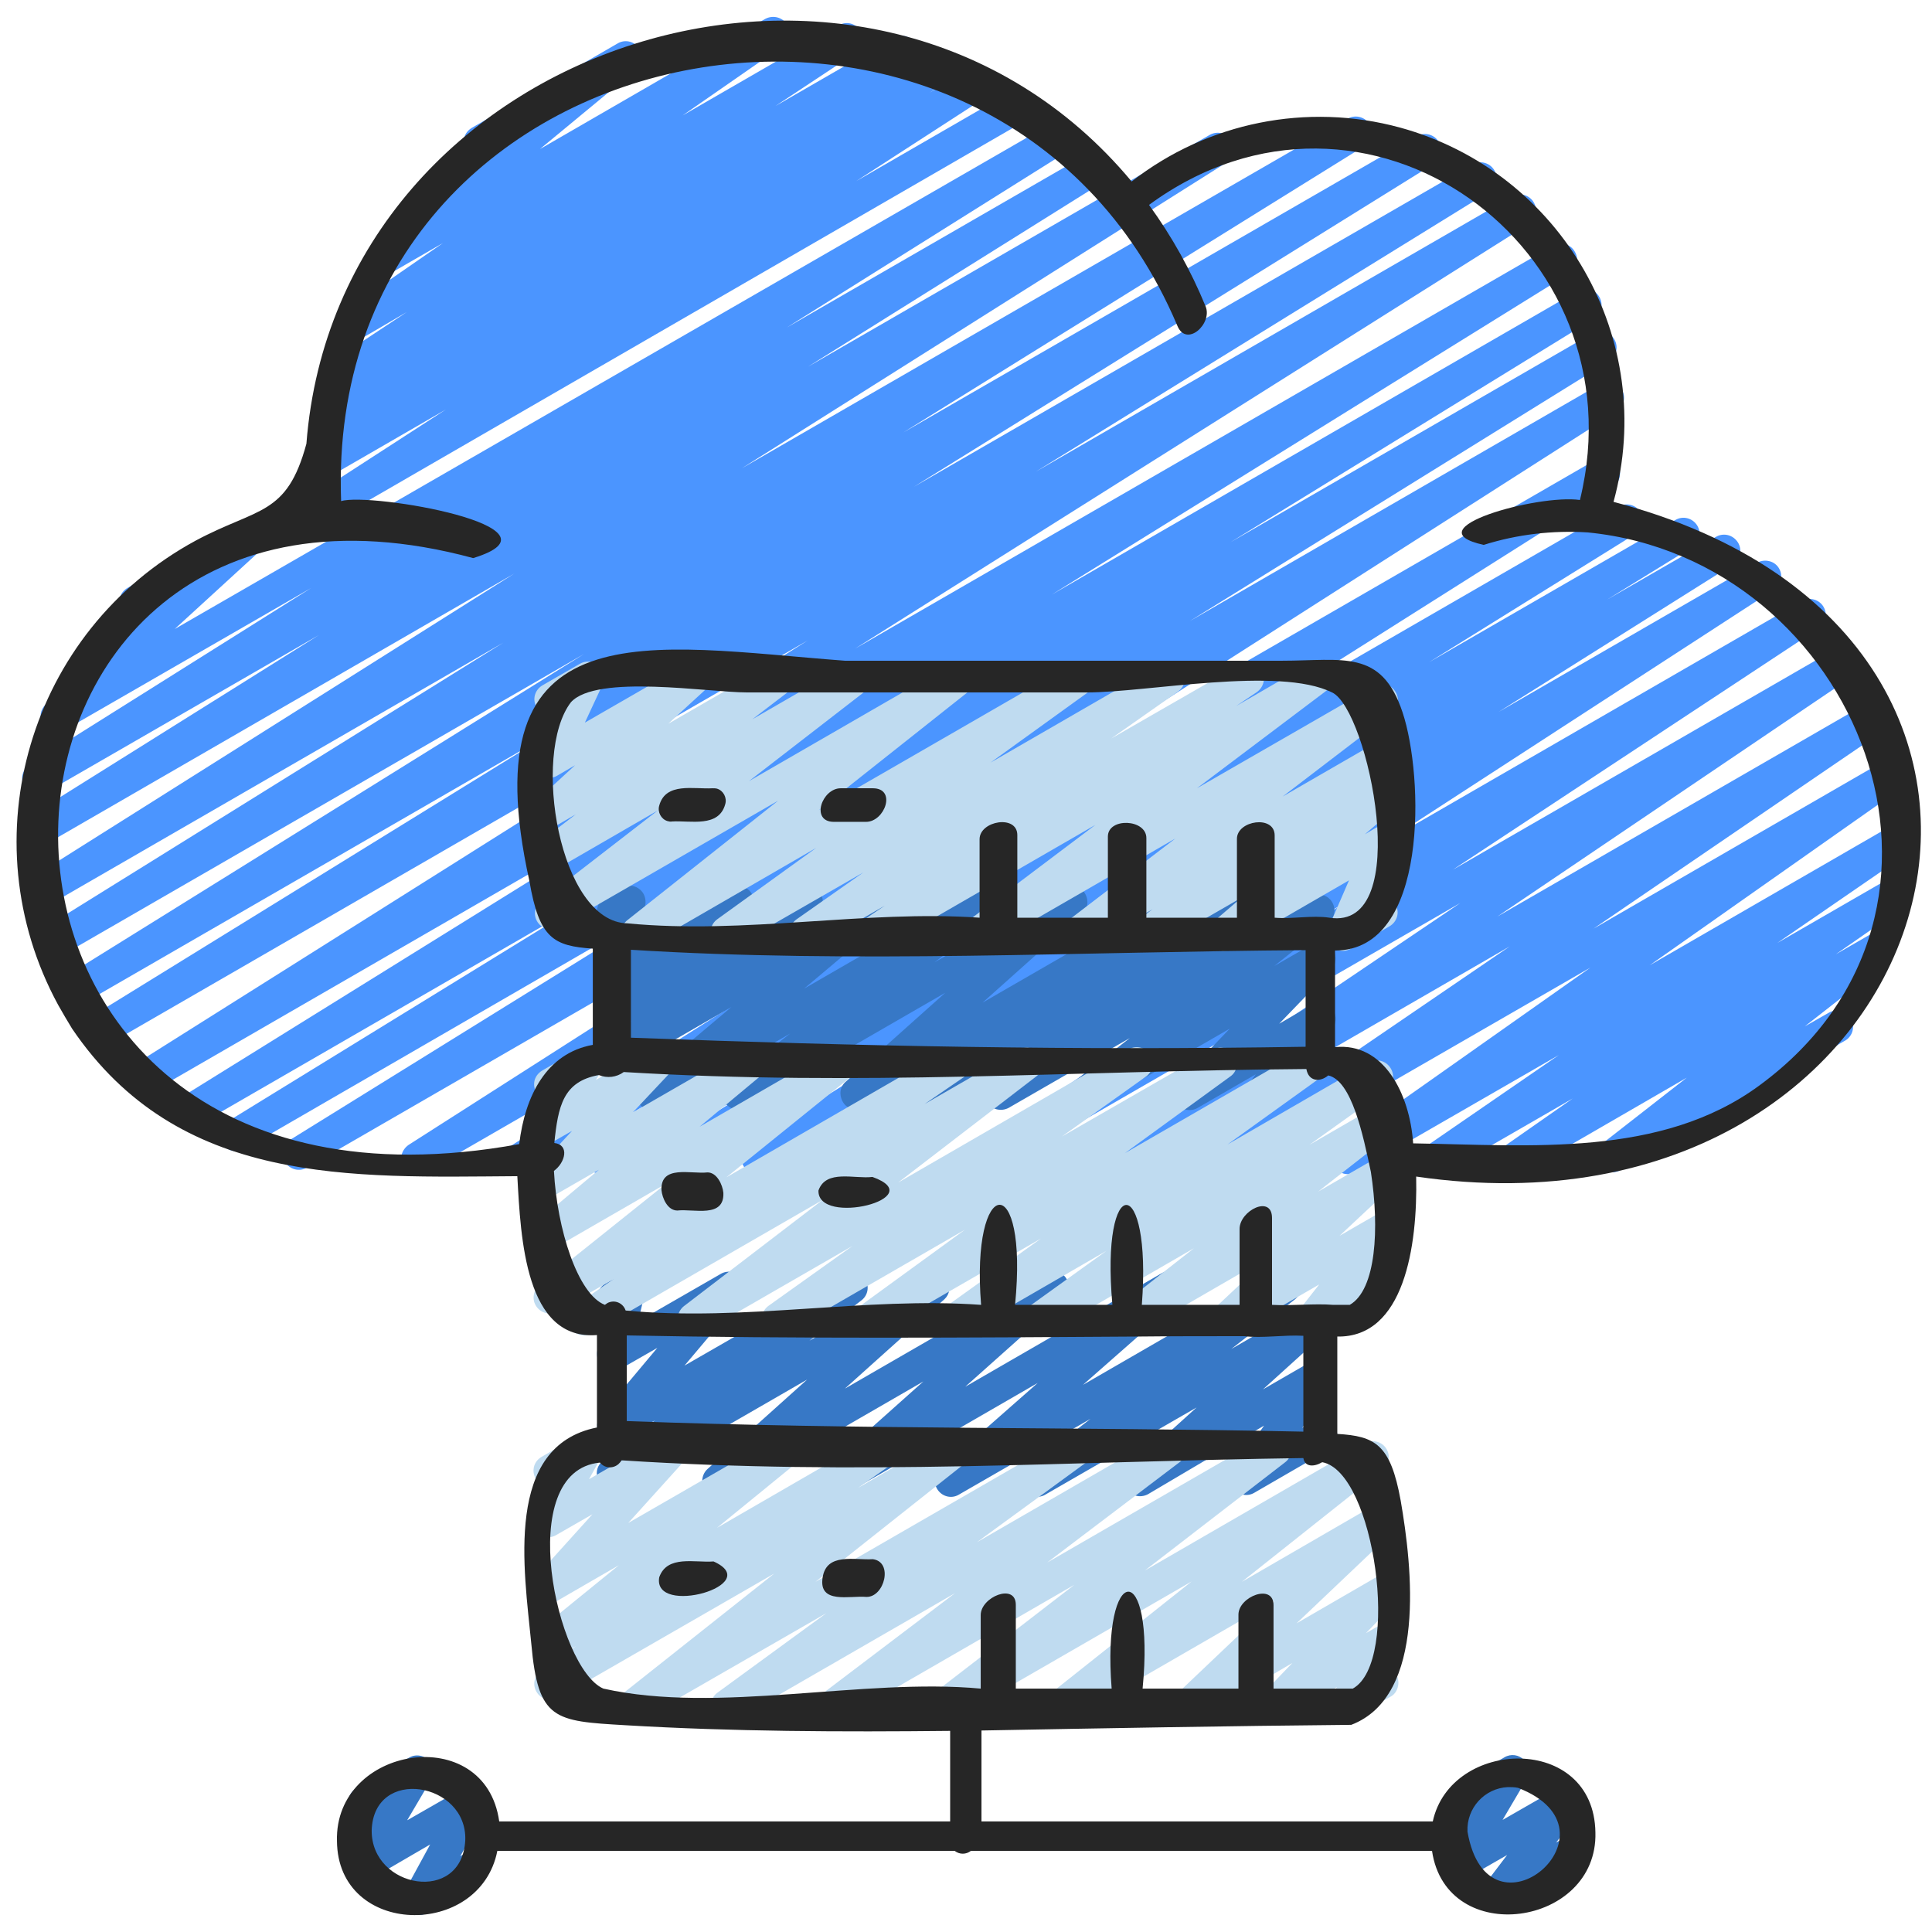 <?xml version="1.0" encoding="utf-8"?>
<!-- Generator: Adobe Illustrator 24.3.0, SVG Export Plug-In . SVG Version: 6.00 Build 0)  -->
<svg version="1.1" id="icons" xmlns="http://www.w3.org/2000/svg" xmlns:xlink="http://www.w3.org/1999/xlink" x="0px" y="0px"
	 viewBox="0 0 512 512" style="enable-background:new 0 0 512 512;" xml:space="preserve">
<style type="text/css">
	.st0{fill:#4B95FF;}
	.st1{fill:#3778C6;}
	.st2{fill:#BFDBF0;}
	.st3{fill:#262626;}
</style>
<path class="st0" d="M200.8,311.2c-2.4,0-4.3-1.9-4.3-4.3c0-1.5,0.8-2.8,2-3.6l62.1-39l-80.3,46.3c-2.1,1.2-4.7,0.4-5.8-1.6
	c-1.1-2-0.5-4.5,1.4-5.7l22.3-13.8l-36.6,21.1c-2,1.2-4.7,0.5-5.8-1.6c-1.1-2-0.5-4.5,1.4-5.7l54.7-34l-71.7,41.4
	c-2,1.2-4.7,0.5-5.8-1.6c-1.1-2-0.5-4.5,1.4-5.7l109.4-69.2l-132.5,76.5c-2,1.2-4.6,0.5-5.8-1.5c-1.2-2-0.5-4.5,1.4-5.8l154.9-99
	l-181.8,105c-2,1.2-4.6,0.6-5.9-1.5c-1.2-2-0.6-4.6,1.5-5.9l0,0l111-68.8L64.6,304.6c-2.1,1.1-4.7,0.3-5.8-1.8
	c-1-1.9-0.4-4.3,1.4-5.5l96.3-59.2L52.1,298.4c-2,1.2-4.6,0.6-5.9-1.5c-1.2-2-0.6-4.6,1.5-5.9l137.2-85.2L40,289.5
	c-2,1.2-4.6,0.6-5.9-1.4s-0.6-4.6,1.4-5.9l0,0l178.6-112.5L28.3,277c-2,1.2-4.6,0.6-5.9-1.5c-1.2-2-0.6-4.6,1.5-5.9l0,0L144,195.5
	L21.4,266.3c-2.1,1.1-4.7,0.4-5.8-1.7c-1.1-2-0.5-4.4,1.4-5.6l137.8-85.7L15.7,253.6c-2,1.2-4.6,0.6-5.9-1.5s-0.6-4.6,1.5-5.9
	l122.1-75.9l-121.2,70c-2.1,1.1-4.7,0.4-5.8-1.7c-1.1-1.9-0.5-4.4,1.4-5.6L136.3,152L11,224.4c-2.1,1.1-4.7,0.4-5.8-1.7
	c-1.1-1.9-0.4-4.4,1.4-5.6l77.9-48.8l-72.1,41.6c-2,1.2-4.6,0.6-5.9-1.5S6,203.8,8,202.6l0,0l74.5-46.8l-65.4,37.7
	c-2.1,1.2-4.7,0.4-5.8-1.6c-1-1.7-0.6-3.9,0.8-5.2l25.2-23.2c-1.9,0.7-4-0.1-5.1-1.9c-1.2-2-0.5-4.6,1.6-5.8l32.5-18.8
	c2.1-1.2,4.7-0.4,5.8,1.6c1,1.7,0.6,3.9-0.8,5.2l-25,22.9L278.7,32.7c2.1-1.2,4.7-0.4,5.8,1.6c1.1,2,0.5,4.4-1.4,5.7l-74.6,46.8
	l79.2-45.7c2-1.2,4.7-0.5,5.8,1.6c1.1,2,0.5,4.5-1.4,5.7l-78,48.8l106.4-61.4c2-1.2,4.6-0.6,5.9,1.4s0.6,4.6-1.4,5.9l0,0l-128.4,81
	l160.6-92.7c2.1-1.1,4.7-0.4,5.8,1.7c1.1,2,0.5,4.4-1.4,5.6l-122.2,75.9L375.6,36c2.1-1.1,4.7-0.3,5.8,1.8c1,1.9,0.4,4.3-1.4,5.6
	L242.2,129l148-85.4c2-1.2,4.6-0.5,5.8,1.5s0.5,4.6-1.5,5.8l-120,74.1l126.2-72.9c2.1-1.2,4.7-0.4,5.8,1.6c1.1,2,0.5,4.4-1.4,5.7
	L226.6,171.9l185-106.8c2.1-1.1,4.7-0.4,5.8,1.7c1.1,2,0.5,4.4-1.4,5.6l-137.3,85.2l139.4-80.5c2.1-1.1,4.7-0.4,5.8,1.7
	c1.1,2,0.4,4.4-1.4,5.6l-96.4,59.3l95.8-55.3c2-1.2,4.6-0.6,5.9,1.5c1.2,2,0.6,4.6-1.5,5.9l-111,68.8L424,101.8
	c2-1.2,4.6-0.5,5.8,1.5c1.2,2,0.5,4.5-1.4,5.8l-154.9,99l149.3-86.2c2-1.2,4.6-0.6,5.9,1.4c1.2,2,0.6,4.6-1.4,5.9l0,0l-109.3,69.1
	l111-64.1c2.1-1.1,4.7-0.4,5.8,1.7c1.1,2,0.5,4.4-1.4,5.6l-54.7,34l65.3-37.7c2-1.2,4.6-0.5,5.8,1.5c1.2,2,0.5,4.6-1.5,5.8
	l-22.4,13.8l28.8-16.6c2-1.2,4.6-0.6,5.9,1.5c1.2,2,0.6,4.6-1.5,5.9l-62,39l68.6-39.6c2.1-1.1,4.7-0.4,5.8,1.6
	c1.1,1.9,0.5,4.4-1.4,5.6l-101.2,65.7l108.6-62.7c2.1-1.2,4.7-0.4,5.8,1.6c1.1,1.9,0.5,4.4-1.3,5.6L385,230.5l102.1-58.9
	c2-1.2,4.7-0.5,5.8,1.6c1.1,1.9,0.5,4.4-1.3,5.6l-94.8,64.1l98.1-56.6c2.1-1.2,4.7-0.4,5.8,1.6c1.1,1.9,0.5,4.3-1.3,5.6l-77.1,52.6
	l77.1-44.5c2-1.2,4.6-0.6,5.9,1.4c1.2,1.9,0.6,4.5-1.3,5.8l-66.8,47l63.9-36.9c2-1.2,4.6-0.5,5.8,1.5c1.2,1.9,0.6,4.5-1.3,5.7
	L471,249.9l28.6-16.5c2.1-1.1,4.7-0.4,5.8,1.7c1,1.9,0.5,4.3-1.2,5.5l-17.7,12.3l9.2-5.3c2-1.2,4.7-0.4,5.8,1.6
	c1,1.8,0.6,4.1-1.1,5.5L478.3,272l6.5-3.7c2.1-1.1,4.7-0.3,5.8,1.8c1,2,0.4,4.4-1.5,5.6l-59.7,34.4c-2,1.2-4.7,0.4-5.8-1.6
	c-1-1.8-0.6-4.1,1.1-5.5l22.3-17.4l-43.2,25c-2.1,1.1-4.7,0.4-5.8-1.7c-1-1.9-0.5-4.3,1.2-5.5l17.6-12.3L383,310.6
	c-2.1,1.2-4.7,0.4-5.8-1.6c-1.1-1.9-0.5-4.3,1.3-5.6l34.6-23.8l-53.8,31c-2.1,1.2-4.7,0.4-5.8-1.6c-1.1-1.9-0.5-4.3,1.2-5.5
	l66.8-47.1l-94,54.2c-2.1,1.1-4.7,0.4-5.8-1.7c-1-1.9-0.5-4.2,1.3-5.5l77.1-52.6l-103.5,59.8c-2.1,1.1-4.7,0.4-5.8-1.7
	c-1-1.9-0.5-4.3,1.3-5.5l94.9-64.1l-123.6,71.3c-2.1,1.2-4.7,0.4-5.8-1.6c-1.1-1.9-0.5-4.4,1.3-5.6l96.9-63.8l-123.1,71
	c-2.1,1.1-4.7,0.4-5.8-1.7c-1.1-1.9-0.5-4.3,1.3-5.6l101.2-65.7l-126.4,73C202.3,311,201.5,311.2,200.8,311.2L200.8,311.2z"/>
<path class="st0" d="M85.9,138.8c-2.4,0-4.3-1.9-4.3-4.3c0-1.4,0.7-2.8,2-3.6l34.6-22.4L87.9,126c-2,1.2-4.6,0.5-5.8-1.5
	c-1.2-2-0.5-4.5,1.4-5.8l5.4-3.5h-0.1c-2,1.2-4.6,0.5-5.8-1.5c-1.2-2-0.5-4.5,1.4-5.8l5.2-3.3c-1.7,0.3-3.4-0.5-4.4-2
	c-1.2-2-0.7-4.5,1.3-5.8l21.3-14.1L95.3,90c-2,1.2-4.6,0.5-5.8-1.5c-1.1-1.9-0.6-4.4,1.3-5.7l26.6-18.4l-13.7,7.9
	c-2,1.2-4.6,0.5-5.8-1.5c-1.1-1.8-0.7-4.1,1-5.5l28.2-23.4c-2.4-0.1-4.2-2-4.2-4.4c0-1.5,0.8-2.8,2.1-3.6l38.7-22.4
	c2-1.2,4.7-0.5,5.8,1.6c1,1.8,0.6,4.1-1,5.4l-25.4,21l59.7-34.5c2.1-1.1,4.7-0.4,5.8,1.6c1.1,1.9,0.5,4.3-1.2,5.6l-26.5,18.4
	l41.4-23.9c2-1.2,4.6-0.5,5.8,1.6c1.1,2,0.5,4.5-1.3,5.7l-21.3,14.1l31.2-18c2-1.2,4.6-0.6,5.9,1.4c1.2,2,0.6,4.6-1.4,5.9l0,0
	l-0.7,0.4l6.9-4c2.1-1.1,4.7-0.4,5.8,1.7c1.1,1.9,0.5,4.4-1.4,5.6l-5.5,3.5l10.8-6.3c2-1.2,4.7-0.5,5.8,1.6c1.1,2,0.5,4.4-1.4,5.7
	l-34.6,22.4l40.7-23.5c2.1-1.1,4.7-0.3,5.8,1.8c1,2,0.4,4.4-1.5,5.6L88,138.2C87.3,138.6,86.6,138.8,85.9,138.8L85.9,138.8z"/>
<path class="st1" d="M111.1,507.5c-2.4,0-4.3-1.9-4.3-4.3c0-0.7,0.2-1.4,0.5-2.1l6.7-12.3L98.2,498c-2,1.2-4.7,0.5-5.8-1.6
	c-0.8-1.3-0.8-3,0-4.3l6.3-10.7l-0.1,0c-2.1,1.1-4.7,0.3-5.8-1.8c-1-2-0.4-4.4,1.5-5.6l14.1-8.2c2-1.2,4.7-0.5,5.8,1.6
	c0.8,1.3,0.7,2.9,0,4.3l-6.3,10.7l15-8.6c2-1.2,4.7-0.5,5.8,1.6c0.7,1.3,0.8,2.9,0,4.2l-6.7,12.3l1-0.6c2-1.3,4.6-0.7,5.9,1.3
	c1.3,2,0.7,4.6-1.3,5.9c-0.1,0.1-0.2,0.1-0.3,0.2l-14.2,8.2C112.6,507.3,111.9,507.5,111.1,507.5L111.1,507.5z"/>
<path class="st1" d="M396.5,506.8c-2.4,0-4.3-1.9-4.3-4.3c0-0.9,0.3-1.8,0.9-2.6l6.3-8.3l-11,6.3c-2,1.2-4.6,0.5-5.8-1.6
	c-0.8-1.3-0.8-3,0-4.3l6.3-10.7h0c-2.1,1.1-4.7,0.3-5.8-1.8c-1-2-0.4-4.4,1.5-5.6l14.1-8.2c1.7-1,3.8-0.7,5.2,0.7
	c1.4,1.4,1.6,3.5,0.6,5.2l-6.3,10.7l15-8.6c2-1.2,4.7-0.5,5.8,1.6c0.8,1.5,0.7,3.3-0.3,4.7l-6.3,8.3l2.8-1.6c2-1.3,4.6-0.7,5.9,1.3
	c1.3,2,0.7,4.6-1.3,5.9c-0.1,0.1-0.2,0.1-0.3,0.2l-20.8,12C398,506.6,397.2,506.8,396.5,506.8z"/>
<path class="st1" d="M190.4,396.8c-2.4,0-4.3-1.9-4.3-4.3c0-1.2,0.5-2.4,1.4-3.2l26.4-23.7l-49.4,28.5c-2.1,1.1-4.7,0.4-5.8-1.6
	c-1-1.8-0.6-4.1,1.1-5.4l13.8-10.7l-9,5.2c-2,1.2-4.7,0.5-5.8-1.6c-0.9-1.5-0.7-3.5,0.4-4.9l15-17.9l-9.6,5.5
	c-2,1.2-4.7,0.5-5.8-1.6c-0.5-0.9-0.7-2.1-0.5-3.1l2.5-10.2c-0.9-0.4-1.6-1-2-1.8c-1.2-2-0.5-4.6,1.6-5.8l4.3-2.5
	c2-1.2,4.6-0.5,5.8,1.5c0.6,1,0.7,2.1,0.5,3.1l-1.9,7.9l21.9-12.6c2-1.2,4.7-0.5,5.8,1.6c0.9,1.5,0.7,3.5-0.4,4.9l-15,17.8
	l42.2-24.3c2.1-1.1,4.7-0.4,5.8,1.6c1,1.8,0.6,4.1-1.1,5.4l-13.8,10.7l30.8-17.8c2.1-1.1,4.7-0.3,5.8,1.7c0.9,1.7,0.6,3.8-0.8,5.1
	l-26.4,23.7l53-30.6c2-1.2,4.6-0.5,5.8,1.6c1,1.8,0.7,4-0.9,5.3l-26,23.2l52.1-30.1c2-1.2,4.6-0.5,5.8,1.6c1,1.8,0.7,4-0.9,5.3
	l-25.8,22.7l51.4-29.7c2-1.2,4.7-0.5,5.8,1.6c1,1.8,0.6,4.2-1.1,5.5l-16.8,13.1l21.3-12.3c2.1-1.1,4.7-0.4,5.8,1.7
	c0.9,1.7,0.6,3.8-0.8,5.1l-17.9,16.2l13-7.5c2-1.2,4.6-0.5,5.8,1.5c0.8,1.5,0.8,3.3-0.2,4.6l-8.2,11.6l2.7-1.6
	c2-1.3,4.6-0.7,5.9,1.3c1.3,2,0.7,4.6-1.3,5.9c-0.1,0.1-0.2,0.1-0.3,0.2l-19.7,11.4c-2,1.2-4.7,0.5-5.8-1.6
	c-0.8-1.4-0.7-3.2,0.2-4.6l8.2-11.6L304.2,396c-2.1,1.1-4.7,0.4-5.8-1.7c-0.9-1.7-0.6-3.8,0.8-5.1l17.9-16.2L277,396.1
	c-2,1.2-4.7,0.4-5.8-1.6c-1-1.8-0.6-4.1,1.1-5.5L289,376l-34.9,20.1c-2,1.2-4.6,0.5-5.8-1.6c-1-1.8-0.7-4,0.9-5.3l25.8-22.7
	l-51.4,29.7c-2,1.2-4.6,0.5-5.8-1.6c-1-1.8-0.7-4,0.9-5.3l26-23.2l-52.1,30.1C191.9,396.6,191.2,396.8,190.4,396.8L190.4,396.8z"/>
<path class="st1" d="M173,294.4c-2.4,0-4.3-1.9-4.3-4.3c0-1.3,0.6-2.5,1.5-3.3l23.6-19.9l-29.3,16.9c-2,1.2-4.6,0.5-5.8-1.6
	c-1.1-1.8-0.6-4.1,1-5.5l7.7-6.2l-2.9,1.7c-2,1.2-4.7,0.5-5.8-1.6c-1-1.8-0.7-4,0.9-5.3l3.4-3.1c-1.1,0.2-2.2-0.1-3.1-0.8
	c-1.4-1-2-2.7-1.6-4.4l2.6-11.6c-0.9-0.3-1.7-1-2.1-1.8c-1.2-2-0.5-4.6,1.6-5.8l4.3-2.5c2-1.2,4.6-0.5,5.8,1.5
	c0.5,0.9,0.7,2,0.5,3.1l-2.1,9.5l24.6-14.2c2.1-1.1,4.7-0.3,5.8,1.8c0.9,1.7,0.6,3.7-0.8,5.1l-2.3,2l15.5-8.9c2-1.2,4.7-0.5,5.8,1.6
	c1,1.8,0.6,4.1-1,5.4l-7.7,6.2l23-13.3c2-1.2,4.7-0.5,5.8,1.6c1,1.8,0.6,4-0.9,5.4l-23.6,19.9l46.6-26.9c2-1.2,4.7-0.5,5.8,1.6
	c1,1.8,0.6,4.2-1.1,5.5L247.7,255l34.1-19.7c2-1.2,4.7-0.5,5.8,1.6c1,1.8,0.7,4-0.9,5.3l-26.3,23.5l52.7-30.4c2-1.2,4.7-0.4,5.8,1.6
	c1.1,1.9,0.6,4.3-1.2,5.5l-5,3.7l18.8-10.8c2-1.2,4.7-0.4,5.8,1.6c1.1,1.9,0.6,4.2-1.1,5.5l-9.4,7l20.5-11.8
	c2.1-1.2,4.7-0.4,5.8,1.6c1,1.8,0.6,4.1-1.1,5.4L337.7,256l9.9-5.7c2-1.2,4.7-0.5,5.8,1.6c0.9,1.6,0.7,3.7-0.6,5.1L339,271.3l8.6-5
	c2-1.2,4.6-0.5,5.8,1.6c0.9,1.5,0.7,3.4-0.3,4.8l-3.1,4c2.4,0.1,4.2,2.1,4.1,4.4c-0.1,1.5-0.9,2.8-2.1,3.5l-15.7,9
	c-2,1.2-4.7,0.5-5.8-1.6c-0.9-1.5-0.7-3.4,0.3-4.7l2-2.6l-15.4,8.9c-2,1.2-4.7,0.5-5.8-1.6c-0.9-1.6-0.7-3.7,0.6-5.1l13.7-14.3
	l-36.4,21c-2,1.2-4.7,0.5-5.8-1.6c-1.1-1.8-0.6-4.2,1.1-5.5l14.6-11.4l-32.1,18.5c-2.1,1.1-4.7,0.4-5.8-1.7c-1-1.9-0.5-4.2,1.1-5.5
	l9.4-7l-24.5,14.1c-2,1.2-4.7,0.4-5.8-1.6c-1.1-1.9-0.6-4.3,1.2-5.5l5-3.7l-18.8,10.8c-2,1.2-4.7,0.5-5.8-1.6c-1-1.8-0.7-4,0.9-5.3
	l26.3-23.5l-52.7,30.4c-2,1.2-4.6,0.5-5.8-1.5c-1.1-1.9-0.6-4.2,1.1-5.5l16.3-12.6l-34.1,19.7C174.5,294.2,173.7,294.4,173,294.4
	L173,294.4z"/>
<path class="st2" d="M192.7,456.3c-2.4,0-4.3-1.9-4.3-4.3c0-1.3,0.6-2.6,1.7-3.4l28.9-21.1l-49,28.2c-2,1.2-4.7,0.5-5.8-1.6
	c-1-1.8-0.6-4.1,1-5.4l40-31.7L147.9,450c-2.1,1.1-4.7,0.3-5.8-1.8c-1-1.8-0.5-4.1,1.2-5.4l9.4-6.6l-5.3,3c-2.1,1.2-4.7,0.4-5.8-1.6
	c-1-1.8-0.6-4.1,1-5.4l21.4-17.4l-16.6,9.6c-2,1.2-4.7,0.5-5.8-1.6c-0.9-1.6-0.7-3.6,0.5-5l14.9-16.5l-9.6,5.5
	c-2,1.2-4.7,0.5-5.8-1.6c-0.7-1.3-0.8-2.9-0.1-4.1l3.8-7.1c-2.3-0.2-4.1-2.3-3.9-4.6c0.1-1.4,0.9-2.6,2.1-3.3l9.9-5.7
	c2-1.2,4.6-0.5,5.8,1.6c0.7,1.3,0.8,2.9,0.1,4.2l-3.2,5.8l20-11.5c2-1.2,4.7-0.5,5.8,1.6c0.9,1.6,0.7,3.6-0.5,5l-14.9,16.5l39.9-23
	c2.1-1.2,4.7-0.4,5.8,1.6c1,1.8,0.6,4.1-1,5.4L190,404.9l42.2-24.4c2.1-1.1,4.7-0.4,5.8,1.7c1,1.9,0.5,4.2-1.2,5.5l-9.4,6.6
	l23.9-13.8c2-1.2,4.7-0.5,5.8,1.6c1,1.8,0.6,4.1-1,5.4l-40,31.7l67.1-38.7c2.1-1.2,4.7-0.4,5.8,1.6c1.1,1.9,0.6,4.2-1.2,5.5
	l-28.9,21.1l49-28.3c2-1.2,4.7-0.5,5.8,1.6c1.1,1.9,0.6,4.2-1.1,5.5l-35.1,26.6l58.4-33.7c2-1.2,4.7-0.5,5.8,1.6
	c1,1.8,0.6,4.2-1.1,5.5l-37.2,28.7l58.3-33.7c2.1-1.2,4.7-0.4,5.8,1.6c1,1.8,0.6,4.1-1,5.4l-37.4,29.7l35.4-20.5
	c2-1.2,4.6-0.6,5.9,1.4c1.1,1.8,0.8,4.1-0.8,5.4l-26,24.7l20.9-12.1c2-1.2,4.7-0.5,5.8,1.6c1,1.7,0.7,3.7-0.6,5.1l-7.7,8l2.6-1.5
	c1.7-1,3.8-0.7,5.2,0.7c1.4,1.4,1.6,3.6,0.6,5.2l-2.9,4.7c2.3,0.6,3.6,3,2.9,5.3c-0.3,1.1-1,2-2,2.5l-9.9,5.7
	c-2,1.2-4.6,0.5-5.8-1.5c-0.8-1.4-0.8-3.1,0.1-4.5l1.5-2.3l-14.3,8.3c-2,1.2-4.7,0.5-5.8-1.6c-0.9-1.6-0.7-3.7,0.6-5.1l7.7-8
	L317,455.7c-2,1.2-4.6,0.6-5.9-1.4c-1.1-1.8-0.8-4.1,0.8-5.4l26-24.7l-54.7,31.6c-2.1,1.2-4.7,0.4-5.8-1.6c-1-1.8-0.6-4.1,1-5.4
	l37.4-29.7l-63.6,36.7c-2,1.2-4.7,0.5-5.8-1.6c-1-1.8-0.6-4.2,1.1-5.5l37.2-28.7l-62,35.8c-2.1,1.1-4.7,0.4-5.8-1.6
	c-1-1.8-0.6-4.2,1.1-5.4l35.1-26.6l-58.4,33.7C194.1,456.1,193.4,456.3,192.7,456.3L192.7,456.3z"/>
<path class="st2" d="M154.8,353.9c-2.4,0-4.3-1.9-4.3-4.3c0-1.4,0.7-2.7,1.8-3.5l10.4-7.2l-14.9,8.6c-2,1.2-4.6,0.5-5.8-1.5
	c-1.1-1.8-0.6-4.2,1-5.5l33.5-26.8l-29.1,16.8c-2.1,1.2-4.7,0.4-5.8-1.6c-1-1.8-0.6-4,0.9-5.3l16.2-13.6l-11.3,6.5
	c-2,1.2-4.6,0.5-5.8-1.6c-0.9-1.6-0.7-3.7,0.6-5.1l9.4-10.1l-4.2,2.4c-2,1.2-4.6,0.5-5.8-1.5c-0.8-1.4-0.8-3.1,0.1-4.5l2.9-4.6
	c-2.3-0.7-3.5-3.1-2.9-5.3c0.3-1,1-1.9,2-2.5l9.9-5.7c2-1.2,4.6-0.5,5.8,1.5c0.8,1.4,0.8,3.1-0.1,4.5l-1.4,2.2l14.1-8.1
	c2-1.2,4.7-0.5,5.8,1.6c0.9,1.6,0.7,3.6-0.6,5l-9.5,10.1l29-16.7c2-1.2,4.7-0.5,5.8,1.6c1,1.8,0.6,4-0.9,5.4l-16.2,13.5l35.5-20.5
	c2-1.2,4.6-0.5,5.8,1.6c1.1,1.8,0.6,4.1-1,5.5L192.5,312l58.5-33.8c2.1-1.2,4.7-0.4,5.8,1.6c1.1,1.9,0.5,4.3-1.3,5.6l-10.5,7.2
	l25-14.4c2.1-1.2,4.7-0.4,5.8,1.6c1,1.8,0.6,4.1-1.1,5.4l-36.7,28.2l61.1-35.3c2-1.2,4.7-0.5,5.8,1.6c1.1,1.9,0.6,4.3-1.2,5.6
	l-22.3,15.9l40-23c2-1.2,4.7-0.4,5.8,1.6c1.1,1.9,0.6,4.3-1.2,5.5l-27.9,20.3l47.5-27.4c2-1.2,4.6-0.5,5.8,1.6
	c1.1,1.9,0.6,4.3-1.2,5.6l-24.9,17.9l37.5-21.7c2-1.2,4.6-0.5,5.8,1.6c1.1,1.9,0.6,4.3-1.2,5.6l-20.4,14.6l17.3-10
	c2.1-1.2,4.7-0.4,5.8,1.6c1,1.8,0.6,4.1-1.1,5.4l-19.7,15.4l14.9-8.6c2-1.2,4.6-0.6,5.9,1.5c1,1.7,0.7,4-0.8,5.4l-14.3,13.4l9.2-5.3
	c2-1.2,4.7-0.5,5.8,1.6c0.8,1.5,0.7,3.3-0.3,4.7l-5.1,6.6c2.2-0.9,4.7,0.1,5.6,2.2c0.8,2,0.1,4.2-1.7,5.3l-18.5,10.6
	c-2,1.2-4.7,0.5-5.8-1.6c-0.9-1.5-0.7-3.4,0.3-4.7l5.1-6.5l-22.2,12.8c-2,1.2-4.6,0.6-5.9-1.5c-1-1.7-0.7-4,0.8-5.4l14.3-13.4
	l-35.1,20.3c-2.1,1.2-4.7,0.4-5.8-1.6c-1-1.8-0.6-4.1,1.1-5.4l19.6-15.4l-38.9,22.5c-2,1.2-4.6,0.5-5.8-1.6
	c-1.1-1.9-0.6-4.3,1.2-5.6l20.3-14.6l-37.7,21.8c-2,1.2-4.6,0.5-5.8-1.6c-1.1-1.9-0.6-4.3,1.2-5.6l25-17.9l-43.5,25.1
	c-2,1.2-4.7,0.4-5.8-1.6c-1.1-1.9-0.6-4.3,1.2-5.5l27.9-20.3l-47.5,27.4c-2.1,1.1-4.7,0.4-5.8-1.7c-1-1.9-0.5-4.2,1.2-5.5l22.3-15.9
	l-39.9,23c-2,1.2-4.7,0.5-5.8-1.6c-1.1-1.8-0.6-4.2,1.1-5.5L218,318l-61,35.2C156.3,353.7,155.6,353.9,154.8,353.9L154.8,353.9z"/>
<path class="st2" d="M231.4,251.5c-2.4,0-4.3-1.9-4.3-4.3c0-1.4,0.7-2.7,1.9-3.5l5.5-3.7l-18.9,10.9c-2.1,1.1-4.7,0.4-5.8-1.7
	c-1-1.9-0.5-4.2,1.2-5.5l17.8-12.5l-34.1,19.6c-2,1.2-4.7,0.5-5.8-1.6c-1.1-1.9-0.6-4.3,1.2-5.6l26.2-18.9L171,250.9
	c-2.1,1.2-4.7,0.4-5.8-1.6c-1-1.8-0.6-4.1,1-5.4l40-31.7l-58.1,33.5c-2.1,1.2-4.7,0.4-5.8-1.6c-1-1.8-0.6-4.1,1.1-5.4l30.9-23.9
	l-26.8,15.5c-2.1,1.2-4.7,0.4-5.8-1.6c-1-1.8-0.6-4.1,1.1-5.4l9.8-7.5l-5,2.9c-1.9,1.1-4.3,0.6-5.6-1.2c-1.3-1.8-1.1-4.2,0.6-5.7
	l9.8-9l-4.8,2.8c-2.1,1.2-4.7,0.4-5.8-1.6c-0.7-1.2-0.7-2.6-0.2-3.9l4.9-10.6c-1.7,0.2-3.4-0.6-4.3-2.1c-1.2-2-0.5-4.6,1.6-5.8
	l9.9-5.7c2.1-1.2,4.7-0.4,5.8,1.6c0.7,1.2,0.7,2.6,0.2,3.9l-4.7,10.1l26.9-15.5c2.1-1.2,4.7-0.4,5.8,1.6c1,1.7,0.6,3.9-0.8,5.2
	l-9.8,9l27.4-15.8c2-1.2,4.7-0.5,5.8,1.6c1.1,1.8,0.6,4.2-1.1,5.5l-9.8,7.5l25.3-14.6c2-1.2,4.7-0.5,5.8,1.6c1,1.8,0.6,4.2-1.1,5.5
	l-30.9,23.9l53.7-31c2.1-1.2,4.7-0.4,5.8,1.6c1,1.8,0.6,4.1-1,5.4l-40,31.7l67.1-38.7c2-1.2,4.7-0.5,5.8,1.6
	c1.1,1.9,0.6,4.3-1.2,5.6l-26.2,18.9l45.2-26.1c2.1-1.1,4.7-0.4,5.8,1.7c1,1.9,0.5,4.2-1.2,5.5l-17.8,12.5l34.1-19.6
	c2.1-1.1,4.7-0.4,5.8,1.7c1.1,1.9,0.5,4.3-1.3,5.6l-5.5,3.7l19-11c2-1.2,4.7-0.5,5.8,1.6c1.1,1.9,0.6,4.2-1.1,5.5l-34.1,25.7
	l46.9-27c2-1.2,4.7-0.5,5.8,1.6c1.1,1.9,0.6,4.2-1.1,5.5l-28.9,22.1l24.6-14.2c2-1.2,4.6-0.5,5.8,1.5c1.1,1.9,0.6,4.3-1.1,5.6
	l-4.5,3.4c2.1-1.1,4.7-0.2,5.7,1.9c0.9,1.8,0.5,3.9-1,5.2l-7.7,6.6l2.7-1.6c2-1.2,4.7-0.5,5.8,1.6c0.7,1.2,0.8,2.6,0.2,3.8
	l-5.6,12.9c1.9-0.6,4,0.2,5,1.9c1.2,2,0.5,4.6-1.6,5.8l-10.2,5.9c-2,1.2-4.7,0.5-5.8-1.6c-0.7-1.2-0.8-2.6-0.2-3.8l5.5-12.7
	l-31.3,18.1c-2,1.2-4.7,0.4-5.8-1.6c-1-1.8-0.6-4,0.9-5.3l7.7-6.6l-23.4,13.5c-2,1.2-4.7,0.4-5.8-1.6c-1.1-1.9-0.6-4.2,1.1-5.5
	l4.5-3.3l-18.1,10.4c-2,1.2-4.7,0.5-5.8-1.6c-1.1-1.9-0.6-4.2,1.1-5.5l28.9-22.1l-50.6,29.2c-2,1.2-4.7,0.5-5.8-1.6
	c-1.1-1.9-0.6-4.2,1.1-5.5l34.1-25.7l-56.8,32.8C232.9,251.3,232.1,251.5,231.4,251.5L231.4,251.5z"/>
<g>
	<path class="st3" d="M427.6,133C439.4,90,414,45.6,371,33.8c-24.6-6.7-51-1.4-71.1,14.3C231.2-34.4,89.5,10.4,81.2,117.6
		c-5.2,19.2-12.8,16.8-29.4,25.7c-44,23.9-60.3,79-36.4,123c1.2,2.1,2.4,4.2,3.7,6.3c28.3,41.7,73.7,39.4,118,39.1
		c0.9,16.5,2.1,43.6,21.1,42.1v24.5c-24.7,4.9-19.3,37.7-17.4,57.3c1.8,20.3,6.1,20.5,24.9,21.6c28.5,1.7,57.3,1.8,86.1,1.5v24
		H132.3c-3.7-26.5-43.7-20.1-43,5.2c0.2,25.4,37.9,26,42.5,2.6H253c1.3,1,3,1,4.3,0h122.2c3.8,25.9,44,20.1,43.3-4.9
		c-0.4-26.2-38.3-25-43.1-2.9H260.1v-24.1c32.7-0.6,65.6-1.2,98-1.5c20.1-7.7,16.1-42.1,13.1-59.4c-2.7-15-6.8-17.1-16.8-17.7v-25.8
		c17.7,0.3,21.3-23.9,20.9-42.4C515.2,332.2,565.4,169,427.6,133L427.6,133z M98.5,485.1c0.5-17.1,25.4-12.8,24.8,2.6
		C122.4,504.7,98.4,500.5,98.5,485.1z M402.3,473.8c29.2,11.3-8,43-13.4,11.6c-0.3-6.2,4.5-11.5,10.7-11.8
		C400.5,473.6,401.4,473.6,402.3,473.8L402.3,473.8z M358.5,447.5h-21v-22.1c0-5.9-9.3-2.3-9.3,2.5v19.6h-25.4
		c3.4-34.8-10.9-33.7-8.2,0h-25.4v-22.2c0-5.9-9.3-2.1-9.3,2.7v19.5c-31.3-2.9-69.5,6.8-100,0c-12.3-5.3-24-57.7-0.9-59.9
		c1.2,1.5,3.4,1.7,4.9,0.4c0.3-0.3,0.6-0.6,0.8-1c63.5,4.1,117.2,0.3,180.7-0.6c0.4,2.4,2.8,2.4,5,1.1
		C364.3,390,371.3,440.4,358.5,447.5L358.5,447.5z M166.1,376.6v-22.7c44.8,0.9,90.4,0.6,135,0.3c9.5-0.1,19.1-0.1,28.6-0.1
		c4.8,0.6,10.6-0.4,15.7-0.1v25.4C284.6,378.1,228.1,378.9,166.1,376.6L166.1,376.6z M357.7,345.8h-4.4c-5-0.4-10.9,0.3-16.2,0v-23
		c0-6.3-8.6-2-8.6,2.9v20.1h-25.9c2.7-35.1-11-35.5-7.8,0H269c3.6-36.2-11.8-34.5-9,0c-30.7-2.2-62.6,4.5-94.2,1.5
		c-0.6-1.8-2.5-2.8-4.3-2.2c-0.4,0.1-0.8,0.4-1.2,0.7c-7.2-2.8-12.7-20.1-13.5-35.5c3-2.2,4.2-6.9,0.1-7.4c1-9.7,2.3-16.3,11.8-18
		c2.2,0.9,4.7,0.6,6.6-0.8c63.1,3.8,117.6-0.3,180.9-0.8c0.6,3.4,3.7,3.5,5.8,1.7c6.2,1.4,9.2,15.6,11.3,25.6
		C365.6,325.5,364.7,341.8,357.7,345.8z M337.8,243.2v-21.8c0-5.5-10-4-10,0.9v20.9h-24v-21.1c0-5.1-10.2-5.5-10.2-0.4v21.5h-24
		v-21.9c0-5.5-10-3.8-10,1.1v20.8c-30.4-2.1-62.1,4.5-93.3,1.5c-18.1-0.3-25.5-44.9-15-58.6c6.8-7.5,36.5-2.6,46.6-2.6h90.3
		c15.6,0,50.7-7,64.8,0c9.6,4.4,22,63.3-0.7,59.7C347.7,242.5,342.5,243.6,337.8,243.2L337.8,243.2z M346,251.8v25.6
		c-60.9,1-117.2-0.1-178.8-2.4v-23.3C226.3,255.4,286.6,252.2,346,251.8L346,251.8z M466.2,287.7c-26,19.1-60.7,15.8-91.7,15.3
		c-0.9-13.3-7.9-26.8-20.7-25.5v-25.6c24.9,0,23.5-46.3,17.9-63.1c-5.6-16.9-15.8-13.7-32-13.7H223.9c-51.8-3.9-99.8-14.9-83.6,58.4
		c2.6,15.2,6.4,17.2,16.8,17.9v25.5c-12.3,2.2-18,13.6-19.5,26.3c-165.1,30.1-156.7-194.4-12.2-155.3c26.7-8.2-27.2-17.5-35-15.1
		C85.6,4.8,263.7-27.9,312,86.3c2.4,5.9,9.4-0.5,7.5-5.1c-3.9-9.5-8.9-18.5-15-26.9c57.3-42,130.6,11.1,114.2,78.2
		c-11.1-1.6-44.7,7.7-25.5,11.9c8.9-2.8,18.3-3.9,27.6-3.3C492.4,148.2,529.8,241.1,466.2,287.7L466.2,287.7z"/>
	<path class="st3" d="M188.8,208.9c-4.9,0.3-12.4-1.7-14.1,4.6c-0.5,1.7,0.5,3.6,2.2,4.1c0.4,0.1,0.8,0.2,1.2,0.1
		c4.9-0.3,12.4,1.7,14.1-4.6c0.5-1.7-0.5-3.6-2.2-4.1C189.6,208.9,189.2,208.9,188.8,208.9z"/>
	<path class="st3" d="M231.3,208.9h-8.5c-5,0-8.1,8.9-1.8,8.9h8.5C234.5,217.8,237.7,208.9,231.3,208.9z"/>
	<path class="st3" d="M187.5,310.7c-4.4,0.5-12.5-2.1-12.2,4.7c0.2,2.1,1.6,5.4,4.2,5.4c4.4-0.5,12.5,2.1,12.2-4.7
		C191.5,314,190,310.7,187.5,310.7z"/>
	<path class="st3" d="M231.2,311.9c-4.7,0.6-12.3-2.1-14.3,3.6C216.6,325.1,246.9,317.5,231.2,311.9z"/>
	<path class="st3" d="M189.1,413.8c-4.9,0.4-12.3-1.8-14.4,4.2C172.9,428.5,202.9,420,189.1,413.8z"/>
	<path class="st3" d="M231.3,413.2c-4.9,0.3-12.3-1.8-13.3,4.9c-1.1,7.1,7.2,4.7,11.6,5.1C234.4,423.3,236.8,413.9,231.3,413.2
		L231.3,413.2z"/>
</g>
</svg>
